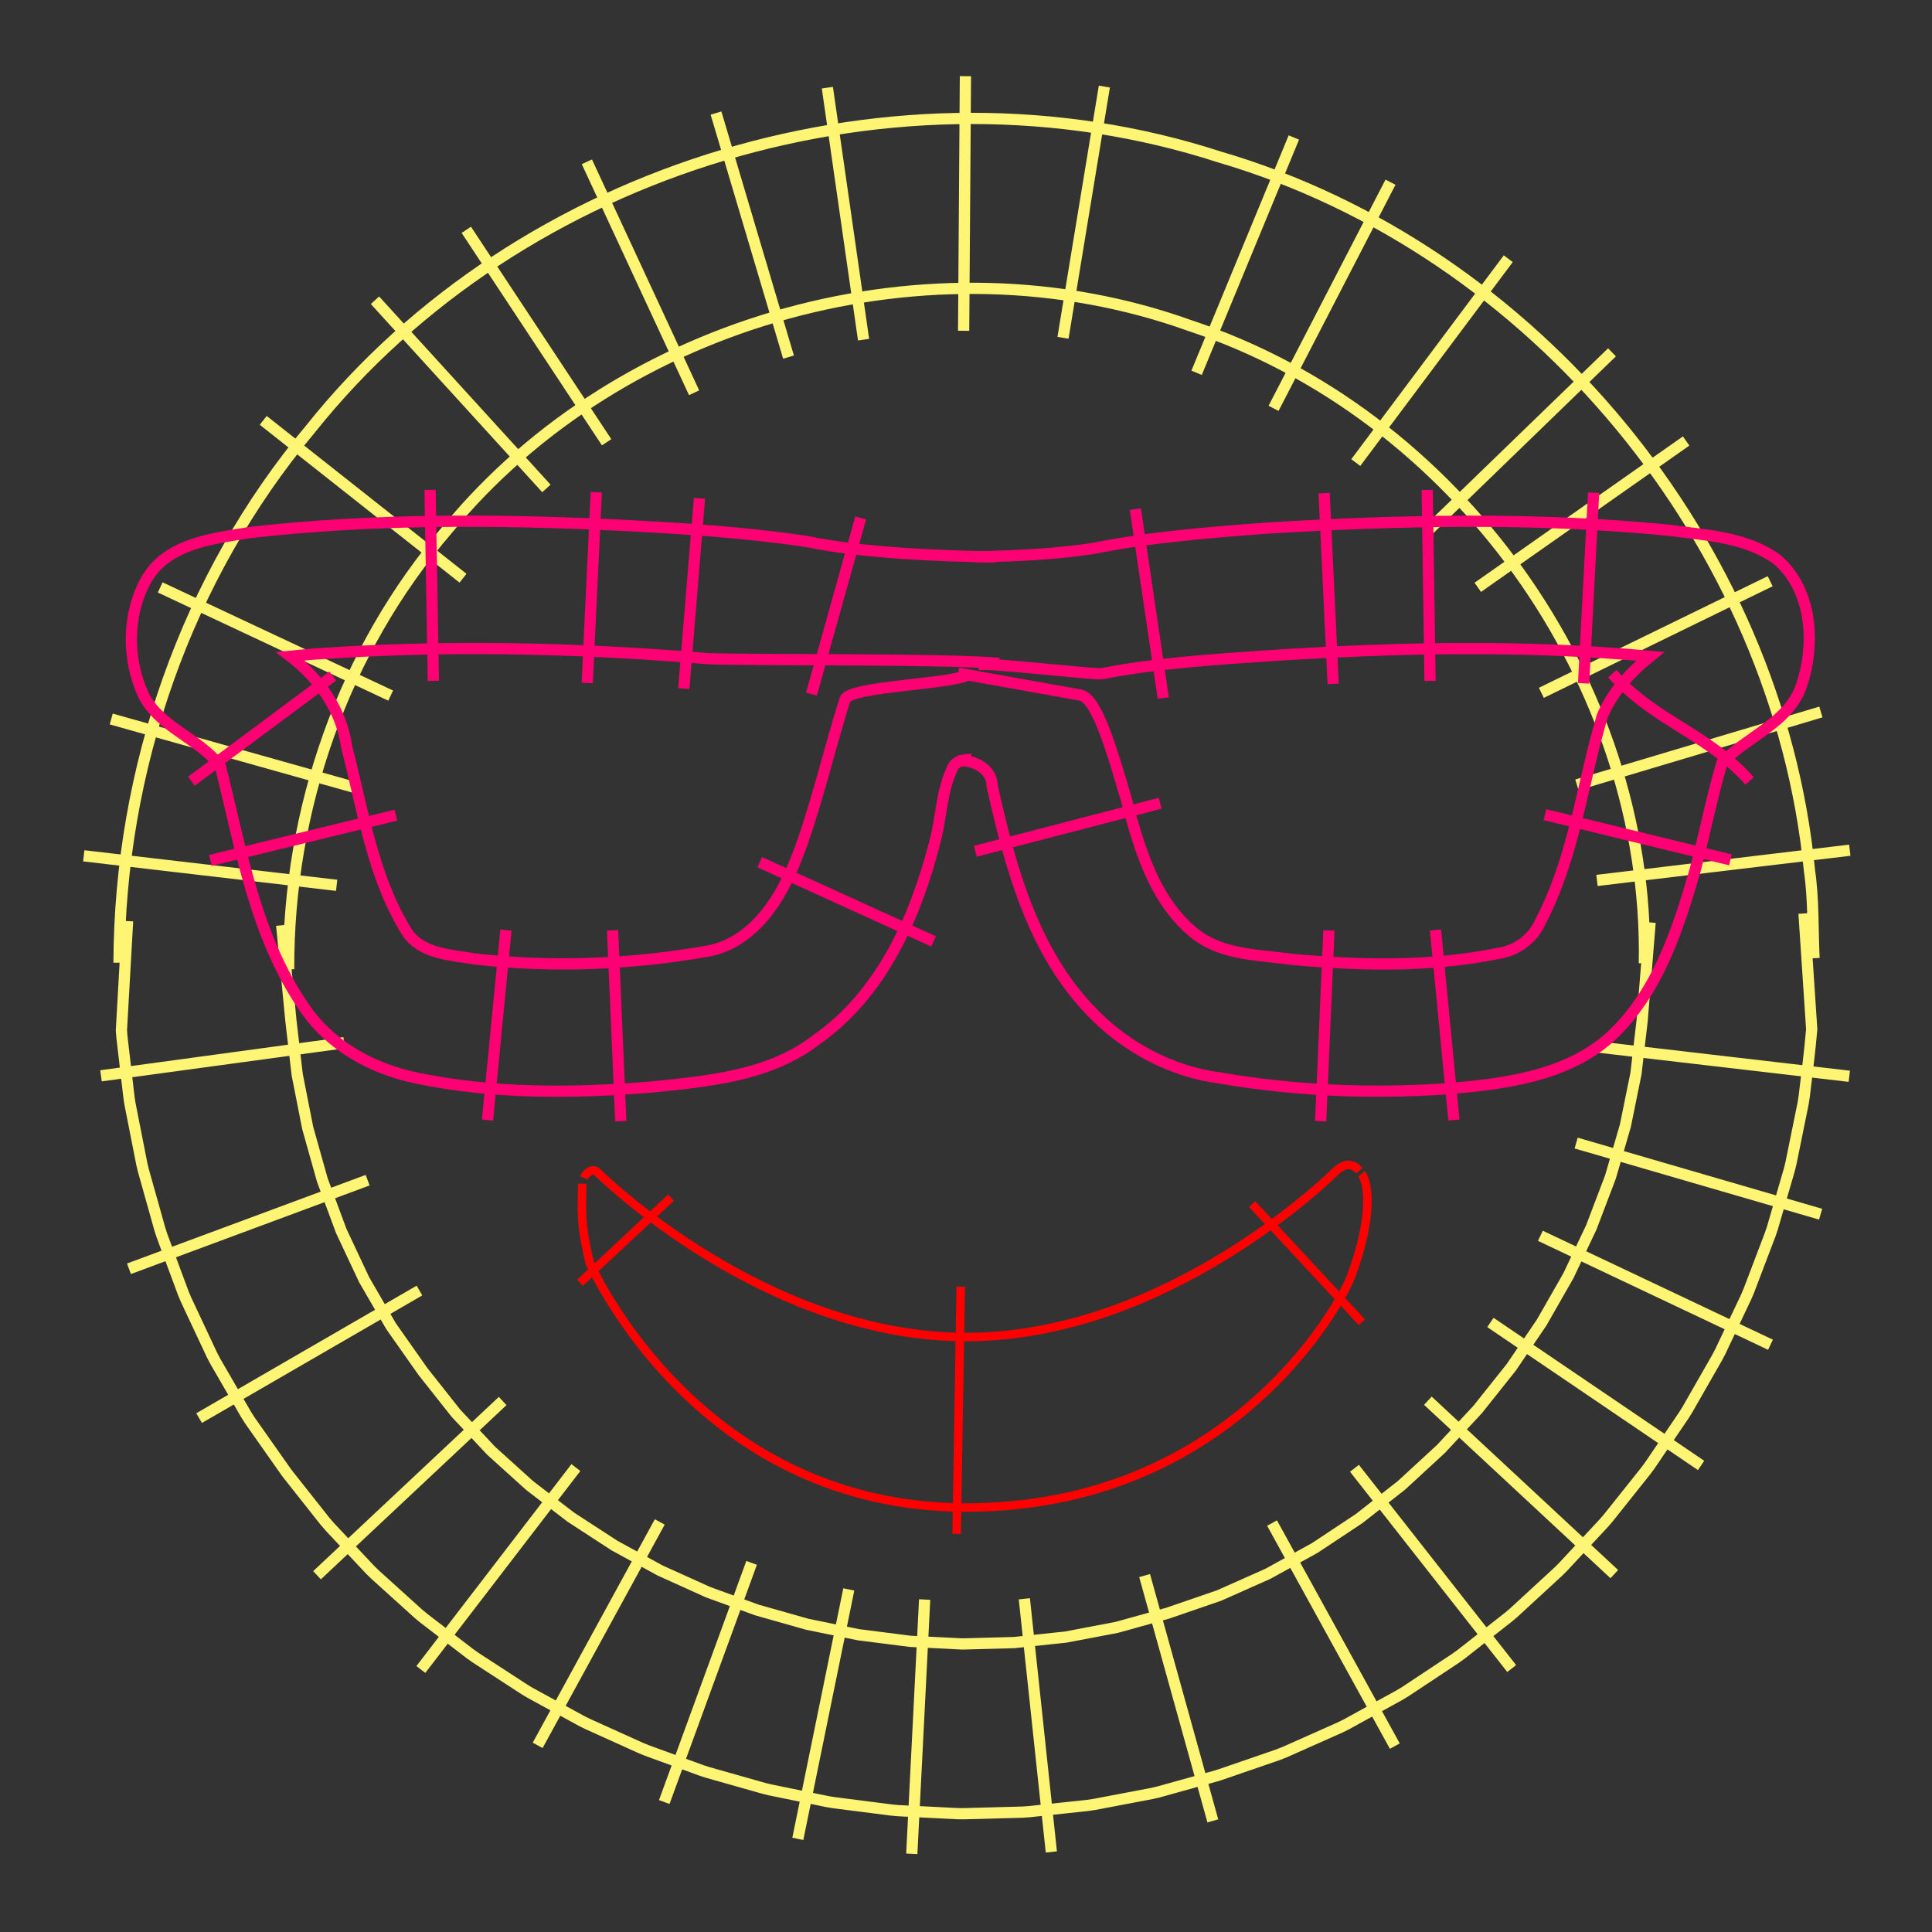 <?xml version="1.0" encoding="UTF-8" standalone="no"?>
<svg
   xmlns:inkstitch="http://inkstitch.org/namespace"
   xmlns:dc="http://purl.org/dc/elements/1.1/"
   xmlns:cc="http://creativecommons.org/ns#"
   xmlns:rdf="http://www.w3.org/1999/02/22-rdf-syntax-ns#"
   xmlns:svg="http://www.w3.org/2000/svg"
   xmlns="http://www.w3.org/2000/svg"
   xmlns:sodipodi="http://sodipodi.sourceforge.net/DTD/sodipodi-0.dtd"
   xmlns:inkscape="http://www.inkscape.org/namespaces/inkscape"
   width="45.529mm"
   height="45.529mm"
   preserveAspectRatio="xMidYMid meet"
   viewBox="0 0 172.079 172.079"
   version="1.1"
   id="svg10"
   sodipodi:docname="smiling-face-with-sunglasses-twemoji-inkstitch-2.svg"
   inkscape:version="1.0.1 (1.0.1+r75)">
  <rect x="0" y="0" width="172.079" height="172.079" fill="#333333" stroke="none"/>
  <defs
     id="defs14" />
  <sodipodi:namedview
     pagecolor="#ffffff"
     bordercolor="#666666"
     borderopacity="1"
     objecttolerance="10"
     gridtolerance="10"
     guidetolerance="10"
     inkscape:pageopacity="0"
     inkscape:pageshadow="2"
     inkscape:window-width="2094"
     inkscape:window-height="1585"
     id="namedview12"
     showgrid="false"
     lock-margins="true"
     units="mm"
     inkscape:zoom="8.7773799"
     inkscape:cx="86.108325"
     inkscape:cy="85.96228"
     inkscape:window-x="2051"
     inkscape:window-y="210"
     inkscape:window-maximized="0"
     inkscape:current-layer="svg10"
     fit-margin-top="1"
     fit-margin-left="1"
     fit-margin-right="1"
     fit-margin-bottom="1"
     inkscape:document-units="mm"
     inkscape:document-rotation="0"
     inkscape:snap-global="false" />
  <path
     d="m 146.972,82.159 -0.71,8.749 -0.549,4.712 -0.947,4.654 -1.33,4.572 -1.698,4.464 -2.05,4.329 -2.383,4.166 -2.699,3.976 -2.994,3.759 -3.27,3.515 -3.524,3.246 -3.758,2.951 -3.971,2.633 -4.163,2.292 -4.336,1.929 -4.596,1.582 -4.535,1.261 -4.528,0.86 -4.59,0.49 -4.625,0.125 -4.633,-0.234 -4.613,-0.587 -4.564,-0.933 -4.485,-1.27 -4.378,-1.599 -4.241,-1.918 -4.076,-2.228 -3.884,-2.526 -3.665,-2.814 -3.421,-3.091 -3.152,-3.359 -2.933,-3.708 -2.839,-4.035 -2.403,-4.151 -2.04,-4.346 -1.675,-4.513 -1.307,-4.648 -0.936,-4.751 -0.562,-4.82 -0.819,-8.483 m 135.59,-1.051 0.685,10.312 c -0.166,2.01 -0.438,4.012 -0.672,6.016 l -0.101,0.633 -1.073,5.274 -0.149,0.605 -1.502,5.163 -0.193,0.576 -1.912,5.026 -0.233,0.547 -2.302,4.862 -0.271,0.519 -2.673,4.672 -0.307,0.491 -3.023,4.455 -0.342,0.465 -3.355,4.211 -0.378,0.439 -3.666,3.941 -0.414,0.412 -3.958,3.645 -0.452,0.385 -4.23,3.322 -0.491,0.355 -4.483,2.972 -0.532,0.322 -4.716,2.596 -0.572,0.284 -4.929,2.193 -0.612,0.241 -5.123,1.764 -0.435,0.135 -5.06,1.407 -0.615,0.144 -5.141,0.976 -0.608,0.09 -5.194,0.554 -0.598,0.04 -5.218,0.141 -0.586,-0.007 -5.213,-0.264 -0.572,-0.051 -5.179,-0.659 -0.559,-0.093 -5.117,-1.046 -0.546,-0.133 -5.026,-1.423 -0.534,-0.173 -4.906,-1.792 -0.522,-0.213 -4.758,-2.152 -0.51,-0.254 -4.58,-2.503 -0.497,-0.297 -4.374,-2.845 -0.482,-0.341 -4.14,-3.178 -0.465,-0.387 -3.876,-3.503 -0.443,-0.435 -3.584,-3.818 -0.417,-0.484 -3.263,-4.125 -0.253,-0.34 -3.153,-4.482 -0.36,-0.563 -2.733,-4.721 -0.301,-0.575 -2.312,-4.926 -0.244,-0.582 -1.892,-5.097 -0.19,-0.584 -1.471,-5.234 -0.14,-0.585 -1.051,-5.337 -0.092,-0.585 -0.631,-5.405 -0.045,-0.584 0.549,-9.729 m 130.824,11.2 22.525,2.623 m -24.327,5.948 21.774,6.336 m -24.961,1.923 20.496,9.704 m -24.945,-1.985 18.764,12.735 m -24.335,-5.765 16.605,15.445 m -23.145,-9.425 14.005,17.836 m -21.344,-12.957 10.935,19.866 m -22.286,-15.19 6.076,21.848 m -16.788,-19.78 2.405,22.549 m -11.285,-22.482 -1.145,22.648 m -5.611,-23.55 -4.54,22.218 m -4.115,-24.583 -7.78,21.301 M 58.764,135.555 47.889,155.455 m 3.405,-24.743 -13.811,17.987 m 7.288,-23.915 -16.535,15.519 M 37.36,114.947 17.734,126.308 m 15.012,-21.192 -21.26,7.891 M 30.648,92.874 8.995,95.82"
     id="path1"
     style="fill:none;stroke:#fff574;stroke-width:1px"
     inkstitch:satin_column="true"
     inkstitch:zigzag_spacing_mm="0.22"
     inkstitch:center_walk_underlay="True"
     inkstitch:center_walk_underlay_stitch_length_mm="3"
     sodipodi:nodetypes="cccccccccccccccccccccccccccccccccccccccccccccccccccccccccccccccccccccccccccccccccccccccccccccccccccccccccccccccccccccccccccccccccccccccccccccccccccccccccccc" />
  <path
     id="path3"
     style="fill:none;stroke:#fff574;stroke-width:1px"
     d="M 25.709,86.331 C 25.657,72.135 30.569,57.95 39.857,47.153 55.366,28.301 82.983,20.748 105.955,28.992 c 23.722,7.825 40.977,31.764 40.506,56.808 M 10.602,85.747 C 10.658,68.572 16.576,51.418 27.646,38.222 46.365,14.733 80.034,4.703 108.587,13.972 c 28.069,8.214 49.721,34.468 52.576,63.556 0.381,2.588 0.284,5.211 0.409,7.817 M 29.985,78.853 C 22.477,77.977 14.969,77.101 7.461,76.225 M 31.737,70.176 C 24.46,68.13 17.183,66.084 9.906,64.039 M 34.797,61.955 C 27.955,58.743 21.112,55.531 14.269,52.319 M 41.24,51.499 C 35.309,46.813 29.378,42.127 23.446,37.441 m 25.222,6.063 C 43.578,37.916 38.487,32.328 33.397,26.741 m 20.634,12.65 C 49.864,33.084 45.698,26.776 41.532,20.469 M 61.822,34.982 C 58.639,28.125 55.456,21.269 52.272,14.413 M 70.233,31.809 C 68.08,24.563 65.927,17.317 63.774,10.071 M 76.916,30.255 C 75.841,22.773 74.766,15.291 73.692,7.808 M 85.829,29.462 c 0.053,-7.559 0.106,-15.118 0.159,-22.677 m 8.692,23.3 c 1.228,-7.459 2.455,-14.917 3.683,-22.376 m 8.216,25.494 c 2.887,-6.986 5.775,-13.972 8.662,-20.958 m -1.808,24.124 c 3.473,-6.714 6.945,-13.428 10.417,-20.143 m -3.094,24.974 c 4.528,-6.053 9.055,-12.106 13.583,-18.159 m -7.052,24.114 c 5.43,-5.258 10.861,-10.517 16.291,-15.775 m -11.954,20.932 c 6.186,-4.345 12.371,-8.69 18.557,-13.034 m -12.896,22.431 c 6.794,-3.314 13.588,-6.628 20.382,-9.942 m -17.213,18.138 c 7.243,-2.163 14.486,-4.327 21.729,-6.49 m -19.943,15.003 c 7.506,-0.897 15.011,-1.795 22.517,-2.692"
     inkstitch:satin_column="True"
     inkstitch:zigzag_spacing_mm="0.22"
     inkstitch:center_walk_underlay="True"
     inkstitch:center_walk_underlay_stitch_length_mm="2.5" />
  <path
     id="path2"
     style="fill:none;stroke:#ff0074;stroke-width:1px"
     d="m 85.377,67.772 c 1.391,-0.148 3.003,0.784 2.985,2.199 1.595,7.148 3.58,14.671 8.809,20.095 3.063,3.202 7.15,5.401 11.563,5.961 6.616,1.13 13.383,1.407 20.075,0.954 5.077,-0.429 10.636,-1.077 14.595,-4.605 4.222,-3.9 6.053,-9.593 7.603,-14.961 0.814,-3.142 1.458,-6.369 2.361,-9.461 2.288,-2.418 6.015,-3.577 7.116,-6.985 1.202,-3.671 0.929,-8.38 -2.142,-11.084 -2.811,-2.096 -6.487,-2.218 -9.834,-2.669 -11.82,-1.153 -23.735,-0.893 -35.575,-0.184 -5.252,0.395 -10.51,0.798 -15.683,1.838 -3.65,0.523 -6.615,0.626 -10.293,0.738 m -1.617,10.348 10.893,1.955 c 1.532,0.275 2.93,5.442 4.009,9.014 1.174,4.451 2.512,9.368 6.308,12.326 2.433,1.849 5.676,1.798 8.578,2.203 6.045,0.544 12.22,0.691 18.193,-0.515 1.736,-0.232 3.207,-1.292 3.911,-2.905 2.971,-5.68 3.676,-12.155 5.473,-18.231 0.891,-2.151 2.488,-3.899 4.281,-5.342 -11.292,-1.046 -22.67,-0.788 -33.974,-0.057 -4.752,0.333 -10.181,0.663 -14.858,1.601 -0.857,0.092 -10.245,-1.033 -11.089,-0.796 M 86.873,75.821 103.334,71.543 m 14.294,28.319 0.736,-16.992 m 11.133,16.891 -1.642,-16.928 m 26.272,-6.248 c -5.508,-1.341 -11.017,-2.682 -16.525,-4.024 m 18.232,-3.003 c -3.754,-4.248 -8.472,-5.305 -12.226,-9.553 m -1.668,-16.127 c -0.298,5.661 -0.595,11.323 -0.893,16.984 m -13.93,-17.225 c 0.084,5.669 0.169,11.337 0.253,17.006 m -9.432,-16.716 0.804,16.989 m -17.619,-15.568 c 0.829,5.608 1.658,11.217 2.488,16.825"
     inkstitch:satin_column="True"
     inkstitch:center_walk_underlay="False"
     inkstitch:contour_underlay="False"
     inkstitch:zigzag_underlay="False"
     inkstitch:zigzag_spacing_mm="0.25"
     sodipodi:nodetypes="cccccccccccccccscccccccccccccccccccccccccccc" />
  <path
     id="path5"
     style="fill:none;stroke:#ff0074;stroke-width:1px"
     d="m 88.667,49.608 c -4.937,-0.078 -11.968,-0.361 -16.816,-1.377 -5.573,-0.835 -11.213,-1.173 -16.838,-1.463 -10.917,-0.517 -21.899,-0.57 -32.771,0.665 -3.319,0.545 -7.355,0.948 -9.209,4.196 -1.738,3.099 -1.733,7.116 -0.239,10.31 1.465,2.89 4.992,3.831 6.839,6.327 1.83,7.303 3.078,15.039 7.405,21.382 2.269,3.431 6.037,5.529 10.001,6.356 6.8,1.432 13.827,1.376 20.726,0.839 5.144,-0.523 10.689,-0.953 14.937,-4.228 5.831,-4.068 8.843,-10.915 10.558,-17.595 0.598,-2.211 0.589,-4.629 1.611,-6.678 0.285,-0.573 0.993,-0.703 1.637,-0.703 m 2.48,-8.547 C 84.468,58.655 67.645,58.825 63.093,58.669 51.314,57.688 39.449,57.42 27.653,58.28 c -0.597,0.058 -1.195,0.117 -1.792,0.175 2.577,1.98 4.571,4.802 5.014,8.075 1.469,5.607 2.282,11.573 5.416,16.564 1.345,1.916 3.98,1.966 6.083,2.329 6.918,0.774 13.956,0.486 20.806,-0.735 3.978,-0.828 6.331,-4.601 7.712,-8.126 1.676,-4.193 3.009,-10.015 4.38,-14.291 0.516,-1.171 9.959,-1.357 10.951,-2.2 M 76.659,46.132 72.275,61.823 M 62.302,44.383 60.903,61.333 M 53.109,43.84 52.303,60.829 M 38.304,43.633 c 0.098,5.668 0.195,11.337 0.293,17.005 m -21.55,8.943 12.596,-9.367 M 18.739,76.633 35.262,72.604 m 8.158,27.161 1.645,-16.928 m 10.227,17.023 -0.732,-16.992 m 28.588,0.979 -15.477,-7.052"
     inkstitch:satin_column="True"
     inkstitch:center_walk_underlay="False"
     inkstitch:contour_underlay="False"
     inkstitch:zigzag_underlay="False"
     inkstitch:zigzag_spacing_mm="0.25"
     sodipodi:nodetypes="ccccccccccccscccccccccccccccccccccccccccccc" />
  <path
     fill="#664500"
     d="m 52,104.915 c 0.224,-0.495 0.795,-0.921 1.209,-0.504 0.143,0.147 14.845,14.677 32.83,14.677 18.03,0 32.683,-14.53 32.83,-14.677 0.723,-0.724 1.525,-0.948 2.195,-0.139 m -69.204,1.156 c -0.022,2.32 -0.208,3.51 0.675,7.076 0.487,1.088 10.062,21.767 33.504,21.767 23.442,0 33.309,-17.979 34.272,-20.53 1.971,-5.223 1.625,-8.374 0.954,-9.183 m -61.503,2.116 -8.101,7.579 m 33.907,0.345 -0.363,22.019 m 26.318,-29.37 9.773,10.521"
     id="path6"
     style="fill:none;fill-opacity:1;stroke:#ff0000;stroke-width:0.756;stroke-miterlimit:4;stroke-dasharray:none;stroke-opacity:1"
     sodipodi:nodetypes="ccsccccssccccccc"
     inkstitch:satin_column="True"
     inkstitch:zigzag_spacing_mm="0.25" />
</svg>
